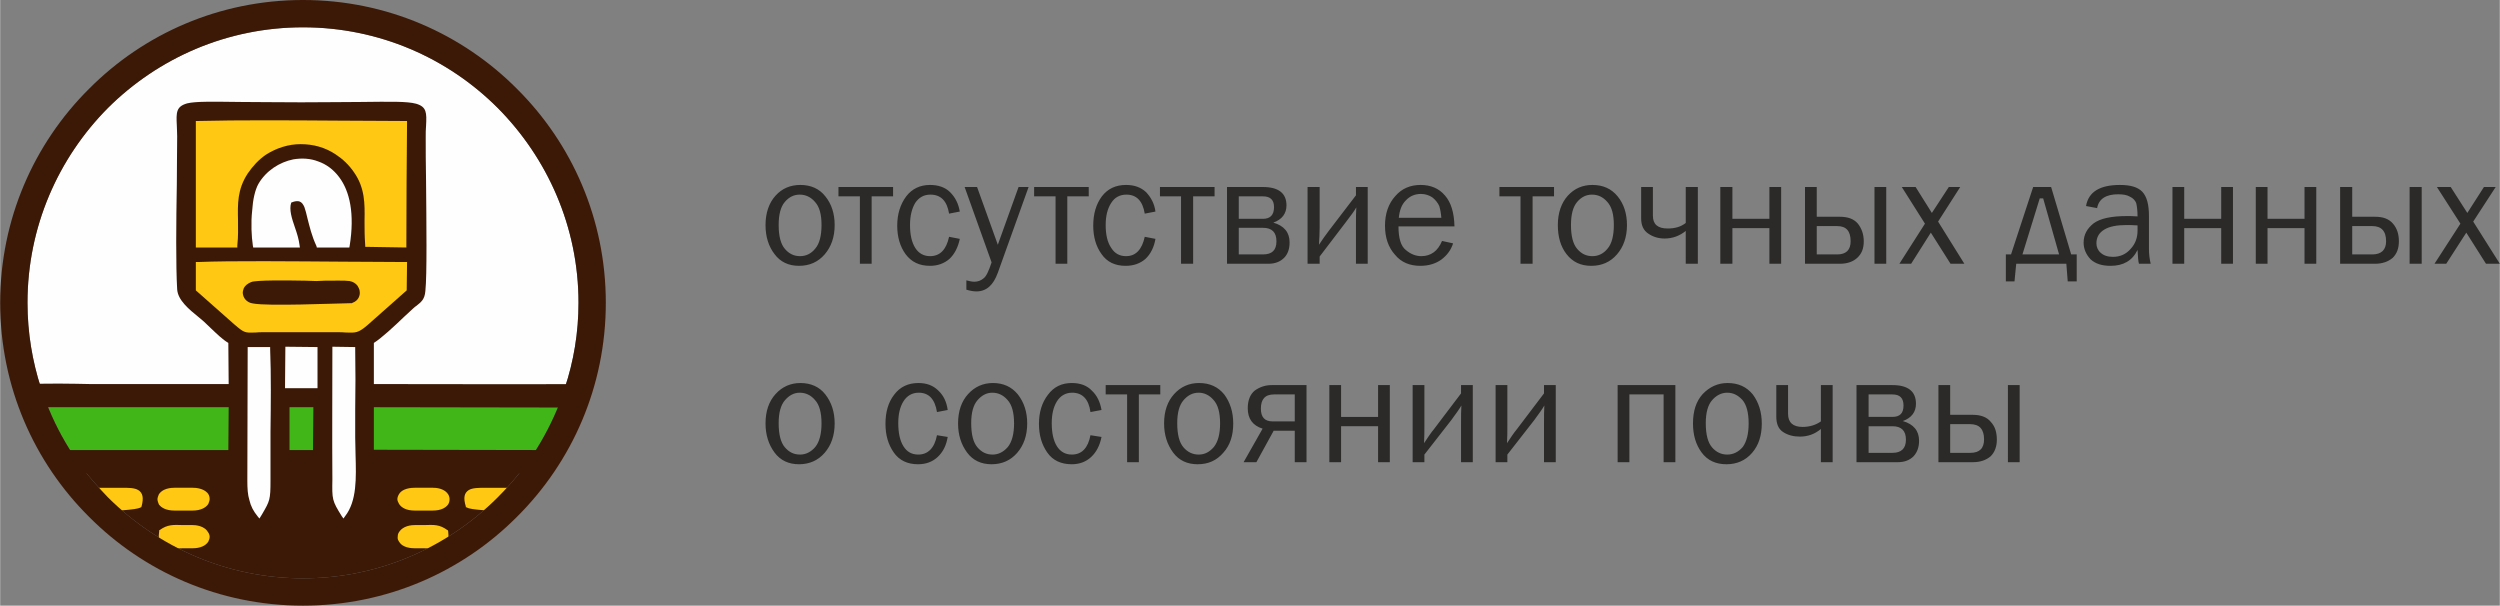 <?xml version="1.0" encoding="UTF-8"?> <svg xmlns="http://www.w3.org/2000/svg" xmlns:xlink="http://www.w3.org/1999/xlink" xml:space="preserve" width="45.262mm" height="10.965mm" version="1.1" style="shape-rendering:geometricPrecision; text-rendering:geometricPrecision; image-rendering:optimizeQuality; fill-rule:evenodd; clip-rule:evenodd" viewBox="0 0 7231 1752"><rect x="0" y="0" width="7231" height="1752" fill="#808080" stroke="none"/> <defs> <style type="text/css"> .fil3 {fill:#3C1906} .fil6 {fill:#FFC913} .fil2 {fill:#FEFEFE;fill-rule:nonzero} .fil0 {fill:#2B2A29;fill-rule:nonzero} .fil4 {fill:#3C1906;fill-rule:nonzero} .fil1 {fill:#41B619;fill-rule:nonzero} .fil5 {fill:#FFC913;fill-rule:nonzero} </style> </defs> <g id="Слой_x0020_1">  <path class="fil0" d="M2311 769c-30,0 -54,-11 -71,-34 -17,-22 -26,-50 -26,-84 0,-35 10,-64 29,-85 19,-21 43,-31 72,-31 30,0 55,11 72,33 18,22 27,50 27,83 0,35 -10,63 -29,85 -19,22 -44,33 -74,33zm3 -28c17,0 32,-7 44,-22 12,-14 18,-37 18,-68 0,-31 -6,-53 -19,-67 -12,-14 -27,-21 -44,-21 -17,0 -31,7 -43,21 -12,14 -18,36 -18,67 0,32 6,55 18,69 12,14 26,21 44,21zm173 22l0 -195 -62 0 0 -27 158 0 0 27 -62 0 0 195 -34 0zm258 -78l31 6c-5,24 -15,44 -30,58 -15,13 -34,20 -56,20 -31,0 -54,-11 -71,-34 -16,-22 -24,-50 -24,-82 0,-34 9,-62 26,-85 17,-22 40,-33 69,-33 24,0 44,7 58,21 15,15 24,33 28,56l-31 6c-6,-37 -24,-55 -54,-55 -19,0 -33,8 -44,24 -10,17 -15,38 -15,64 0,28 5,50 15,66 10,16 25,24 43,24 29,0 47,-19 55,-56zm230 -144l-89 248c-13,36 -33,54 -62,54 -9,0 -19,-2 -29,-5l0 -27c8,2 16,4 23,4 11,0 20,-4 27,-10 8,-6 15,-22 23,-46l-78 -218 36 0 60 167 60 -167 29 0zm78 222l0 -195 -62 0 0 -27 158 0 0 27 -62 0 0 195 -34 0zm258 -78l31 6c-4,24 -14,44 -29,58 -15,13 -34,20 -57,20 -31,0 -54,-11 -70,-34 -16,-22 -24,-50 -24,-82 0,-34 8,-62 25,-85 17,-22 40,-33 70,-33 24,0 43,7 58,21 14,15 24,33 27,56l-31 6c-6,-37 -24,-55 -53,-55 -19,0 -34,8 -44,24 -11,17 -16,38 -16,64 0,28 5,50 16,66 10,16 24,24 43,24 28,0 46,-19 54,-56zm105 78l0 -195 -61 0 0 -27 158 0 0 27 -62 0 0 195 -35 0zm133 0l0 -222 104 0c45,0 68,18 68,53 0,24 -13,41 -38,50 31,9 47,28 47,57 0,19 -5,34 -16,45 -11,11 -26,17 -45,17l-120 0zm34 -130l70 0c21,0 32,-11 32,-34 0,-21 -11,-31 -32,-31l-70 0 0 65zm0 103l70 0c26,0 39,-12 39,-38 0,-26 -13,-39 -39,-39l-70 0 0 77zm234 6l0 21 -35 0 0 -222 35 0 0 116c0,17 -1,34 -2,51 10,-15 19,-28 29,-41l78 -102 0 -24 34 0 0 222 -34 0 0 -112c0,-21 0,-38 1,-51 -5,9 -15,23 -29,41l-77 101zm354 -45l32 7c-6,19 -17,34 -34,47 -17,12 -37,18 -61,18 -30,0 -55,-10 -73,-32 -19,-21 -29,-49 -29,-84 0,-35 10,-64 30,-86 19,-22 44,-32 73,-32 29,0 53,10 70,30 18,20 27,50 28,90l-162 0c0,34 7,57 21,68 14,12 29,18 45,18 28,0 48,-15 60,-44zm-2 -67c-1,-13 -3,-24 -6,-34 -4,-9 -11,-18 -20,-25 -9,-6 -20,-10 -33,-10 -17,0 -32,6 -44,19 -12,12 -18,29 -20,50l123 0zm229 133l0 -195 -61 0 0 -27 158 0 0 27 -62 0 0 195 -35 0zm205 6c-31,0 -54,-11 -72,-34 -17,-22 -25,-50 -25,-84 0,-35 10,-64 29,-85 19,-21 43,-31 71,-31 31,0 55,11 73,33 18,22 27,50 27,83 0,35 -10,63 -29,85 -19,22 -44,33 -74,33zm3 -28c17,0 32,-7 44,-22 12,-14 18,-37 18,-68 0,-31 -6,-53 -19,-67 -12,-14 -27,-21 -44,-21 -17,0 -31,7 -43,21 -12,14 -18,36 -18,67 0,32 6,55 18,69 12,14 26,21 44,21zm270 22l0 -95c-17,14 -38,22 -61,22 -18,0 -34,-5 -47,-14 -14,-9 -21,-24 -21,-44l0 -91 34 0 0 83c0,25 14,37 43,37 21,0 38,-5 52,-16l0 -104 35 0 0 222 -35 0zm100 0l0 -222 35 0 0 92 107 0 0 -92 34 0 0 222 -34 0 0 -103 -107 0 0 103 -35 0zm245 0l0 -222 34 0 0 86 66 0c24,0 41,6 53,20 11,14 17,31 17,51 0,21 -6,36 -19,48 -12,11 -29,17 -50,17l-101 0zm34 -27l59 0c26,0 39,-13 39,-38 0,-30 -13,-44 -39,-44l-59 0 0 82zm167 27l0 -222 34 0 0 222 -34 0zm260 0l-40 0 -57 -90 -57 90 -34 0 74 -116 -67 -106 40 0 47 75 49 -75 33 0 -64 100 76 122zm135 -27l64 -195 52 0 58 195 16 0 0 78 -26 0 -4 -51 -145 0 -5 51 -25 0 0 -78 15 0zm33 0l106 0 -46 -162 -10 0 -50 162zm371 27l-34 0c-2,-7 -3,-20 -4,-40 -15,31 -41,46 -78,46 -25,0 -44,-6 -58,-19 -13,-14 -20,-30 -20,-48 0,-23 10,-41 29,-56 19,-14 51,-21 97,-21 6,0 16,0 30,1 0,-18 -2,-31 -4,-39 -3,-7 -9,-14 -18,-18 -8,-5 -20,-7 -34,-7 -35,0 -56,13 -61,40l-32 -6c7,-41 40,-61 98,-61 30,0 52,6 65,20 13,14 19,37 19,70l0 95c0,16 2,30 5,43zm-38 -111c-14,-1 -25,-1 -32,-1 -28,0 -49,4 -64,13 -15,9 -23,22 -23,40 0,10 4,20 12,27 9,8 20,12 36,12 21,0 38,-8 51,-23 14,-15 20,-33 20,-53 0,-4 0,-9 0,-15zm101 111l0 -222 34 0 0 92 107 0 0 -92 34 0 0 222 -34 0 0 -103 -107 0 0 103 -34 0zm241 0l0 -222 34 0 0 92 107 0 0 -92 34 0 0 222 -34 0 0 -103 -107 0 0 103 -34 0zm244 0l0 -222 35 0 0 86 66 0c23,0 40,6 52,20 12,14 17,31 17,51 0,21 -6,36 -18,48 -13,11 -30,17 -51,17l-101 0zm35 -27l58 0c26,0 40,-13 40,-38 0,-30 -14,-44 -40,-44l-58 0 0 82zm166 27l0 -222 35 0 0 222 -35 0zm261 0l-40 0 -57 -90 -58 90 -34 0 75 -116 -68 -106 40 0 48 75 48 -75 34 0 -65 100 77 122zm-4920 580c-30,0 -54,-11 -71,-34 -17,-23 -26,-51 -26,-84 0,-36 10,-64 29,-85 19,-21 43,-32 72,-32 30,0 55,11 72,33 18,23 27,51 27,84 0,35 -10,63 -29,85 -19,22 -44,33 -74,33zm3 -28c17,0 32,-8 44,-22 12,-15 18,-38 18,-68 0,-31 -6,-54 -19,-68 -12,-14 -27,-21 -44,-21 -17,0 -31,8 -43,22 -12,14 -18,36 -18,66 0,33 6,56 18,70 12,14 26,21 44,21zm396 -56l31 5c-4,25 -14,44 -29,58 -15,14 -34,21 -57,21 -30,0 -54,-11 -70,-34 -16,-23 -24,-50 -24,-83 0,-34 8,-62 25,-84 17,-23 41,-34 70,-34 24,0 43,7 58,22 15,14 24,33 27,56l-31 6c-6,-37 -23,-56 -53,-56 -19,0 -34,9 -44,25 -10,16 -15,37 -15,63 0,29 5,51 15,67 10,16 24,24 43,24 28,0 47,-19 54,-56zm158 84c-30,0 -54,-11 -71,-34 -17,-23 -26,-51 -26,-84 0,-36 10,-64 29,-85 19,-21 43,-32 72,-32 30,0 54,11 72,33 18,23 27,51 27,84 0,35 -10,63 -29,85 -19,22 -44,33 -74,33zm3 -28c17,0 32,-8 44,-22 12,-15 18,-38 18,-68 0,-31 -6,-54 -19,-68 -12,-14 -27,-21 -44,-21 -17,0 -31,8 -43,22 -12,14 -18,36 -18,66 0,33 6,56 18,70 12,14 26,21 44,21zm283 -56l32 5c-5,25 -15,44 -30,58 -15,14 -34,21 -56,21 -31,0 -55,-11 -71,-34 -16,-23 -24,-50 -24,-83 0,-34 9,-62 26,-84 17,-23 40,-34 69,-34 24,0 44,7 58,22 15,14 24,33 28,56l-32 6c-5,-37 -23,-56 -53,-56 -19,0 -34,9 -44,25 -10,16 -15,37 -15,63 0,29 5,51 15,67 10,16 25,24 43,24 29,0 47,-19 54,-56zm106 78l0 -196 -62 0 0 -27 158 0 0 27 -62 0 0 196 -34 0zm204 6c-30,0 -54,-11 -71,-34 -17,-23 -26,-51 -26,-84 0,-36 10,-64 29,-85 19,-21 43,-32 72,-32 31,0 55,11 73,33 17,23 26,51 26,84 0,35 -9,63 -29,85 -19,22 -43,33 -74,33zm3 -28c18,0 32,-8 44,-22 12,-15 18,-38 18,-68 0,-31 -6,-54 -19,-68 -12,-14 -27,-21 -43,-21 -18,0 -32,8 -44,22 -12,14 -18,36 -18,66 0,33 6,56 18,70 12,14 27,21 44,21zm278 22l0 -91 -61 0 -50 91 -37 0 55 -97c-29,-9 -43,-29 -43,-59 0,-23 7,-40 20,-51 14,-10 30,-16 49,-16l101 0 0 223 -34 0zm0 -118l0 -78 -60 0c-26,0 -38,14 -38,41 0,25 11,37 34,37l64 0zm100 118l0 -223 34 0 0 92 107 0 0 -92 34 0 0 223 -34 0 0 -104 -107 0 0 104 -34 0zm275 -22l0 22 -34 0 0 -223 34 0 0 117c0,16 0,33 -1,51 10,-15 19,-29 29,-41l78 -103 0 -24 34 0 0 223 -34 0 0 -112c0,-21 0,-38 1,-52 -5,9 -15,23 -29,42l-78 100zm240 0l0 22 -34 0 0 -223 34 0 0 117c0,16 0,33 -1,51 10,-15 19,-29 29,-41l78 -103 0 -24 34 0 0 223 -34 0 0 -112c0,-21 0,-38 1,-52 -5,9 -15,23 -29,42l-78 100zm319 22l0 -223 167 0 0 223 -34 0 0 -196 -99 0 0 196 -34 0zm315 6c-31,0 -55,-11 -72,-34 -17,-23 -25,-51 -25,-84 0,-36 9,-64 28,-85 20,-21 44,-32 72,-32 31,0 55,11 73,33 17,23 26,51 26,84 0,35 -9,63 -28,85 -19,22 -44,33 -74,33zm2 -28c18,0 33,-8 45,-22 11,-15 17,-38 17,-68 0,-31 -6,-54 -18,-68 -13,-14 -27,-21 -44,-21 -17,0 -32,8 -44,22 -12,14 -18,36 -18,66 0,33 6,56 18,70 12,14 27,21 44,21zm271 22l0 -96c-18,15 -38,22 -61,22 -18,0 -34,-4 -48,-13 -14,-9 -20,-24 -20,-45l0 -91 34 0 0 83c0,25 14,38 42,38 21,0 39,-6 53,-16l0 -105 34 0 0 223 -34 0zm103 0l0 -223 104 0c45,0 68,18 68,54 0,24 -13,41 -38,50 31,9 47,28 47,57 0,18 -5,33 -16,45 -11,11 -26,17 -45,17l-120 0zm35 -131l69 0c22,0 32,-11 32,-33 0,-21 -10,-32 -32,-32l-69 0 0 65zm0 104l69 0c26,0 39,-13 39,-38 0,-26 -13,-39 -39,-39l-69 0 0 77zm202 27l0 -223 34 0 0 86 66 0c23,0 41,7 52,21 12,13 17,30 17,51 0,20 -6,36 -18,48 -13,11 -30,17 -51,17l-100 0zm34 -27l58 0c27,0 40,-13 40,-39 0,-29 -13,-44 -40,-44l-58 0 0 83zm167 27l0 -223 34 0 0 223 -34 0z"></path> <path class="fil1" d="M1542 1314c30,-46 56,-96 76,-147l-549 -1 0 147 473 1z"></path> <path class="fil1" d="M134 1166c20,52 46,102 76,148l463 0 1 -148 -540 0z"></path> <path class="fil2" d="M1439 312c-144,-144 -343,-233 -563,-233 -220,0 -419,89 -564,233 -144,145 -233,344 -233,564 0,86 14,169 39,246 52,-1 109,0 143,1l28 0 385 0 -2 -134 0 -4 -3 -2c-17,-9 -33,-25 -50,-41 -10,-10 -19,-19 -29,-27l-6 -5c-29,-24 -59,-48 -60,-73 -4,-68 -3,-193 -1,-304 0,-52 1,-101 1,-139 0,-12 0,-23 -1,-32 -1,-31 -2,-45 21,-51 23,-6 69,-5 155,-4 46,0 103,1 172,1 68,0 124,0 170,-1 88,-1 135,-2 158,5 23,6 22,20 21,52 -1,10 -2,21 -2,34 0,30 1,75 2,126 1,121 3,271 -2,317 -2,19 -10,25 -20,33 -3,2 -7,5 -11,9 -7,7 -16,15 -26,24 -30,29 -70,66 -89,76l-3 2 0 138 564 0c26,-77 40,-161 40,-247 0,-220 -90,-419 -234,-564z"></path> <path class="fil3" d="M666 989l1 128 -378 0c-25,0 -145,-4 -223,2 5,18 10,35 16,53l585 0 -1 136 -525 0c10,18 21,37 33,55l493 1c6,70 -10,66 21,128 10,21 33,89 62,87 27,-2 49,-67 61,-91 30,-60 15,-55 20,-125l80 1c6,74 -9,63 22,128 18,37 36,89 63,87 26,-2 50,-70 60,-91 30,-58 13,-60 20,-126l502 1c11,-18 22,-37 33,-55l-536 -1 0 -135 594 1c6,-19 12,-37 17,-56l-9 0 -602 0 0 -128c26,-14 88,-76 116,-102 15,-14 30,-17 33,-45 7,-66 1,-340 1,-444 0,-120 47,-96 -354,-96 -397,0 -353,-24 -353,92 0,122 -6,343 0,443 2,30 36,56 68,83 27,22 53,53 80,69zm873 428c-15,19 -30,38 -46,56 -73,-2 -129,-4 -141,-10 -13,-44 12,-46 53,-46 12,0 66,0 134,0zm-104 112c-16,15 -32,28 -49,41 -24,-4 -38,-9 -38,-16 0,-13 35,-20 87,-25zm-290 171c-85,29 -175,44 -269,44 -107,0 -209,-20 -303,-56l331 33 241 -21zm-779 -129c-18,-14 -36,-29 -54,-45 47,3 81,10 82,24 1,9 -9,16 -28,21zm-106 -98c-17,-18 -33,-37 -48,-57 97,0 190,7 178,47 -14,7 -69,10 -130,10zm312 -636l110 97c33,28 27,21 83,21l207 0c53,0 55,8 86,-19l112 -99 0 -73c-156,0 -459,-6 -598,0l0 73zm259 280l81 0 0 -107 -81 0 0 107zm-82 373c25,-43 27,-43 27,-100 -1,-123 3,-261 -1,-380l-53 0 -1 380c0,45 5,70 28,100zm244 0c40,-53 28,-139 28,-225 0,-84 2,-171 0,-255l-54 0 0 375c-1,59 -1,61 26,105zm-162 -182l80 0 1 -136 -81 0 0 136zm-259 -598l108 0c8,-86 -14,-142 31,-212 76,-115 240,-117 318,-3 45,66 26,128 33,213l107 2 1 -354c-179,0 -427,-5 -598,0l0 354zm165 0l123 0c-4,-41 -38,-92 -23,-129 63,-25 44,40 83,129l85 0c46,-278 -184,-294 -252,-175 -22,38 -24,126 -16,175z"></path> <path class="fil4" d="M1011 1727c26,-4 50,-9 75,-16 -230,21 -208,14 -463,-12 33,10 66,19 100,25 49,9 101,14 153,14 46,0 91,-4 135,-11z"></path> <path class="fil4" d="M1147 1706c-43,14 -88,25 -134,33 -44,7 -90,11 -137,11 -53,0 -105,-5 -155,-14 -52,-10 -102,-24 -150,-43l-42 -16 375 38 291 -26 -48 17z"></path> <path class="fil4" d="M661 1111l-1 -119c-17,-10 -33,-26 -49,-41 -10,-9 -19,-19 -29,-27l-6 -5c-31,-25 -62,-51 -64,-82 -4,-68 -3,-193 -1,-304 0,-52 1,-101 1,-139 0,-12 -1,-22 -1,-31 -2,-38 -2,-55 30,-64 25,-6 71,-5 158,-4 45,0 101,1 172,1 70,0 125,-1 170,-1 89,-1 136,-2 162,5 31,9 31,26 29,64 -1,10 -1,21 -1,34 0,32 0,77 1,126 1,121 3,272 -2,318 -2,25 -13,32 -25,42 -3,2 -7,5 -10,8l-26 24c-29,28 -67,63 -88,76l0 119c204,0 409,1 613,0l-2 8c-3,9 -6,19 -8,28 -3,9 -6,18 -9,28l-1 4 -593 -1 0 123 540 1 -5 9c-5,9 -11,18 -16,27 -6,10 -11,19 -17,28l-2 3 -500 0c-1,19 -1,32 -1,43 1,25 2,39 -18,79 -2,4 -5,10 -8,16 -13,30 -33,76 -57,78 -28,2 -45,-38 -61,-73l-8 -18c-22,-46 -22,-55 -22,-81 1,-10 1,-23 0,-43l-69 -1c-1,19 -1,32 -1,43 1,25 1,37 -20,79 -2,4 -5,10 -8,17 -13,30 -32,75 -57,77 -28,2 -49,-46 -62,-75 -2,-6 -5,-12 -7,-16 -21,-42 -21,-55 -20,-79 0,-11 1,-25 -1,-45l-490 -1 -2 -3c-6,-9 -12,-18 -17,-28 -6,-9 -11,-18 -16,-28l-5 -8 529 0 1 -124 -583 0 -10 -31c-3,-9 -5,-18 -8,-27l-1 -7 7 -1c62,-4 149,-2 196,-1l27 0 372 0z"></path> <path class="fil4" d="M672 989l2 134 -385 0 -28 0c-44,-1 -126,-3 -187,1l6 20 7 22 587 0 -1 148 -522 0 11 18c5,9 10,17 15,25l495 1 1 5c2,24 2,40 1,52 0,23 -1,34 19,74 2,4 5,9 7,16 12,26 30,69 50,68 17,-2 35,-42 47,-70 3,-6 6,-13 8,-17 20,-40 20,-50 19,-74 0,-12 -1,-27 1,-50l0 -5 92 1 0 6c2,23 2,38 2,49 -1,24 -1,33 20,76l8 18c14,32 30,67 49,66 17,-1 35,-44 47,-71 3,-6 6,-12 8,-16 18,-37 18,-51 17,-73 0,-13 -1,-28 2,-51l0 -6 504 1c6,-8 11,-16 16,-25l10 -18 -531 -1 0 -147 596 1 7 -24 6 -20 -609 0 0 -138 3 -2c19,-10 59,-47 89,-76 10,-9 19,-17 26,-24 4,-4 8,-7 11,-9 10,-8 18,-14 20,-33 5,-46 3,-196 2,-317 -1,-51 -2,-96 -2,-126 0,-13 1,-24 2,-34 1,-32 2,-46 -21,-52 -23,-7 -70,-6 -158,-5 -46,1 -102,1 -170,1 -69,0 -126,-1 -172,-1 -86,-1 -132,-2 -155,4 -23,6 -22,20 -21,51 1,9 1,20 1,32 0,38 -1,87 -1,139 -2,111 -3,236 1,304 1,25 31,49 60,73l6 5c10,8 19,17 29,27 17,16 33,32 50,41l3 2 0 4z"></path> <path class="fil2" d="M860 716l-128 0 -1 -5c-4,-27 -6,-66 -2,-102 2,-31 8,-59 18,-77 22,-38 61,-63 101,-71 24,-4 49,-3 72,6 23,8 44,23 61,46 30,40 45,105 30,198l-1 5 -94 0 -1 -4c-14,-30 -20,-57 -26,-80 -3,-13 -6,-25 -9,-33 -7,-16 -16,-22 -38,-13 -7,20 2,47 11,73 6,17 11,34 13,50l1 7 -7 0z"></path> <path class="fil2" d="M743 704l110 0c-2,-13 -7,-27 -12,-41 -10,-29 -20,-59 -9,-84l0 -3 3 -1c33,-13 47,-4 56,19 4,10 7,21 10,35 5,21 11,47 23,75l76 0c13,-87 -1,-147 -29,-184 -15,-20 -34,-34 -55,-42 -21,-7 -44,-9 -66,-5 -37,7 -72,30 -92,65 -9,16 -15,43 -17,72 -3,33 -2,68 2,94z"></path> <path class="fil5" d="M680 716l-114 0c0,-122 0,-244 0,-366l6 0c117,-3 269,-2 411,-1 66,0 130,1 187,1l7 0c-1,122 -2,244 -2,366l-119 -2 0 -5c-2,-25 -2,-48 -2,-70 1,-51 1,-95 -30,-140 -15,-22 -33,-39 -53,-52 -31,-21 -66,-30 -102,-30 -35,0 -70,11 -101,31 -20,14 -37,32 -52,54 -30,46 -29,87 -28,136 0,22 1,46 -2,72l0 6 -6 0z"></path> <path class="fil5" d="M578 704l97 0c1,-24 1,-46 1,-66 -2,-51 -2,-93 30,-143 15,-23 34,-42 55,-57 33,-22 71,-33 108,-33 38,-1 76,10 109,31 21,14 41,33 56,56 33,48 33,94 32,147 0,20 0,41 2,63l95 2 1 -342c-55,0 -117,-1 -181,-1 -139,-1 -289,-2 -405,1l0 342z"></path> <polygon class="fil1" points="837,1302 905,1302 906,1178 837,1178 "></polygon> <path class="fil2" d="M1028 1314c2,70 4,135 -30,179l-5 7 -5 -7c-28,-45 -28,-48 -27,-106 -1,-127 0,-256 0,-384l66 1 0 6c1,58 1,117 0,175l0 80c0,17 1,33 1,49z"></path> <path class="fil2" d="M993 1479c26,-41 25,-101 23,-164 -1,-17 -1,-34 -1,-50l0 -80c1,-56 1,-113 0,-169l-42 0 0 371c0,51 0,57 20,92z"></path> <path class="fil2" d="M749 1479c19,-34 21,-37 21,-89 0,-45 0,-92 0,-140 1,-79 2,-160 -1,-234l-41 0 -1 374c0,22 1,39 5,54 3,12 9,23 17,35z"></path> <path class="fil2" d="M758 1487l-8 13 -5 -6c-13,-16 -20,-30 -24,-47 -5,-16 -6,-34 -6,-57l1 -386 65 0 0 6c3,75 2,158 1,240 0,48 0,95 0,140 0,56 -2,59 -24,97z"></path> <polygon class="fil2" points="912,1123 824,1123 825,1003 918,1004 918,1123 "></polygon> <polygon class="fil2" points="837,1111 906,1111 906,1016 837,1016 "></polygon> <path class="fil5" d="M678 939l-112 -99 0 -82 6 0c97,-4 274,-2 425,-1 65,0 126,1 173,1l7 0 -1 82 -114 101c-26,22 -33,22 -61,21 -8,-1 -17,-1 -29,-1l-207 0c-11,0 -20,0 -27,1 -30,1 -32,1 -60,-23z"></path> <path class="fil5" d="M578 834l108 95c24,21 26,21 51,20 8,0 17,0 28,0l207 0c12,0 21,0 29,1 25,1 31,1 53,-18l110 -98 0 -64c-46,0 -104,0 -167,-1 -148,-1 -321,-3 -419,1l0 64z"></path> <path class="fil4" d="M705 833c4,-7 11,-13 21,-17 13,-6 104,-5 157,-4l32 1 23 -1c26,0 59,-1 73,1 10,2 18,7 23,14 3,5 6,11 6,16 1,6 0,12 -3,18 -3,6 -9,12 -18,15l-1 1c-58,1 -242,9 -286,1 -10,-1 -18,-6 -23,-12 -4,-5 -6,-10 -7,-16 -1,-6 1,-11 3,-17z"></path> <path class="fil2" d="M730 827c-7,3 -11,7 -14,12 -2,3 -2,7 -2,10 1,3 2,6 4,9 4,4 9,7 16,8l281 -1c6,-3 9,-6 11,-10 2,-3 3,-7 2,-10 0,-4 -2,-8 -4,-11 -3,-4 -9,-7 -16,-9 -12,-2 -45,-1 -70,-1l-23 1 -32 -1c-52,-1 -142,-2 -153,3z"></path> <path class="fil3" d="M728 821c-29,13 -25,46 5,51l284 -1c27,-11 21,-46 -7,-52 -19,-3 -74,0 -95,0 -30,0 -172,-4 -187,2z"></path> <path class="fil4" d="M240 1357c23,29 47,56 72,82 145,144 344,234 564,234 220,0 419,-90 563,-234 26,-26 50,-53 72,-82l-441 -1 0 6c-3,23 -2,38 -2,51 1,22 1,36 -17,73 -2,4 -5,10 -8,16 -12,27 -30,70 -47,71 -19,1 -35,-34 -49,-66l-8 -18c-21,-43 -21,-52 -20,-76 0,-11 0,-26 -2,-49l0 -6 -92 -1 0 5c-2,23 -1,38 -1,50 1,24 1,34 -19,74 -2,4 -5,11 -8,17 -12,28 -30,68 -47,70 -20,1 -38,-42 -50,-68 -2,-7 -5,-12 -7,-16 -20,-40 -19,-51 -19,-74 1,-12 1,-28 -1,-52l-1 -5 -432 -1z"></path> <path class="fil5" d="M1407 1546l10 -9c-18,2 -33,5 -44,7 -12,4 -19,7 -19,10 0,0 2,2 6,4 6,2 14,4 25,6 7,-6 15,-12 22,-18z"></path> <path class="fil5" d="M1439 1534c-8,7 -16,14 -24,21 -8,7 -17,14 -25,20l-2 2 -3 -1c-12,-2 -22,-4 -29,-7 -9,-4 -14,-9 -14,-15 0,-10 10,-17 28,-21 16,-4 38,-7 65,-10l18 -1 -14 12z"></path> <path class="fil5" d="M1512 1442l15 -19 -121 0c-20,0 -36,0 -45,5 -6,5 -8,13 -4,30 7,2 22,4 43,5 24,2 55,3 90,3 8,-8 15,-16 22,-24z"></path> <path class="fil5" d="M1544 1421c-8,10 -15,19 -23,28 -8,10 -16,19 -24,28l-2 2 -2 0c-37,-1 -69,-2 -94,-3 -25,-2 -43,-4 -49,-8l-3 -1 0 -2c-8,-26 -4,-39 8,-47 11,-7 29,-7 51,-7l145 0 -7 10z"></path> <path class="fil5" d="M1225 1586l-26 0c-24,0 -39,-8 -45,-19 -3,-4 -5,-9 -4,-14 0,-5 1,-10 4,-14 7,-11 22,-20 45,-20 10,0 18,0 26,0 30,-1 46,-2 68,14l2 1 1 3c4,34 -6,45 -31,49 -10,1 -23,1 -40,0z"></path> <path class="fil5" d="M1199 1574l26 0c16,0 29,1 39,-1 16,-2 22,-9 20,-32 -18,-11 -33,-11 -59,-10 -8,0 -17,0 -26,0 -18,0 -30,6 -35,14 -1,3 -2,5 -2,8 0,3 0,5 2,8 5,7 16,13 35,13z"></path> <path class="fil5" d="M1251 1477l-52 0c-23,0 -38,-8 -45,-19 -3,-5 -5,-10 -5,-14 0,-5 2,-10 5,-15 6,-10 21,-18 45,-18l53 0c22,0 37,8 44,19 3,5 4,10 4,14 0,5 -1,10 -4,15 -7,10 -21,18 -45,18z"></path> <path class="fil5" d="M1199 1465l52 0c19,0 30,-6 35,-13 1,-2 2,-5 2,-8 0,-2 -1,-5 -2,-7 -5,-8 -17,-14 -34,-14l-53 0c-19,0 -31,6 -35,13 -2,2 -3,5 -3,7 1,3 1,6 3,8 5,8 17,14 35,14z"></path> <path class="fil6" d="M1199 1580c67,0 98,9 91,-42 -26,-19 -45,-13 -91,-13 -56,0 -60,55 0,55z"></path> <path class="fil6" d="M1199 1471l52 0c59,0 56,-54 1,-54l-53 0c-60,0 -56,54 0,54z"></path> <path class="fil5" d="M348 1546l-10 -9c18,2 33,5 44,7 12,4 19,7 19,10 0,0 -2,2 -6,4 -6,2 -14,4 -24,6 -8,-6 -15,-12 -23,-18z"></path> <path class="fil5" d="M316 1534c8,7 16,14 24,21 8,7 17,14 25,20l3 2 2 -1c12,-2 23,-4 30,-7 8,-4 13,-9 13,-15 1,-10 -10,-17 -28,-21 -16,-4 -38,-7 -64,-10l-18 -1 13 12z"></path> <path class="fil5" d="M244 1442l-15 -19 121 0c20,0 36,0 44,5 7,5 9,13 4,30 -7,2 -22,4 -43,5 -24,2 -55,3 -90,3 -7,-8 -14,-16 -21,-24z"></path> <path class="fil5" d="M212 1421c7,10 15,19 22,28 8,10 16,19 24,28l2 2 3 0c36,-1 69,-2 93,-3 25,-2 43,-4 50,-8l2 -1 1 -2c7,-26 3,-39 -9,-47 -11,-7 -28,-7 -50,-7l-146 0 8 10z"></path> <path class="fil5" d="M530 1586l27 0c23,0 38,-8 45,-19 2,-4 4,-9 4,-14 0,-5 -2,-10 -5,-14 -6,-11 -22,-20 -44,-20 -11,0 -19,0 -27,0 -29,-1 -46,-2 -68,14l-2 1 0 3c-5,34 5,45 30,49 10,1 24,1 40,0z"></path> <path class="fil5" d="M557 1574l-27 0c-16,0 -29,1 -39,-1 -15,-2 -22,-9 -20,-32 18,-11 33,-11 59,-10 8,0 17,0 27,0 18,0 29,6 34,14 2,3 3,5 3,8 0,3 -1,5 -3,8 -4,7 -16,13 -34,13z"></path> <path class="fil5" d="M504 1477l53 0c22,0 38,-8 45,-19 2,-5 4,-10 4,-14 0,-5 -1,-10 -4,-15 -7,-10 -22,-18 -45,-18l-53 0c-23,0 -38,8 -45,19 -2,5 -4,10 -4,14 0,5 2,10 4,15 7,10 22,18 45,18z"></path> <path class="fil5" d="M557 1465l-53 0c-19,0 -30,-6 -34,-13 -2,-2 -3,-5 -3,-8 0,-2 1,-5 3,-7 4,-8 16,-14 34,-14l53 0c18,0 30,6 35,13 1,2 2,5 2,7 0,3 -1,6 -3,8 -5,8 -16,14 -34,14z"></path> <path class="fil6" d="M557 1580c-68,0 -98,9 -91,-42 25,-19 44,-13 91,-13 55,0 59,55 0,55z"></path> <path class="fil6" d="M557 1471l-53 0c-59,0 -56,-54 0,-54l53 0c60,0 55,54 0,54z"></path> <path class="fil4" d="M876 0c242,0 461,98 619,257 159,158 257,377 257,619 0,242 -98,461 -257,619 -158,159 -377,257 -619,257 -242,0 -461,-98 -619,-257 -159,-158 -257,-377 -257,-619 0,-242 98,-461 257,-619 158,-159 377,-257 619,-257zm563 312c-144,-144 -343,-233 -563,-233 -220,0 -419,89 -564,233 -144,145 -233,344 -233,564 0,86 14,169 39,246 52,-1 109,0 143,1l28 0c121,0 210,18 264,43l-419 0c20,52 46,102 76,148l327 0c-63,26 -161,43 -297,43 23,29 47,56 72,82 145,144 344,234 564,234 220,0 419,-90 563,-234 26,-26 50,-53 72,-82 -174,0 -294,-18 -363,-44l394 1c30,-46 56,-96 76,-147l-404 -1c93,-25 234,-43 419,-43 26,-77 40,-161 40,-247 0,-220 -90,-419 -234,-564z"></path> </g> </svg> 